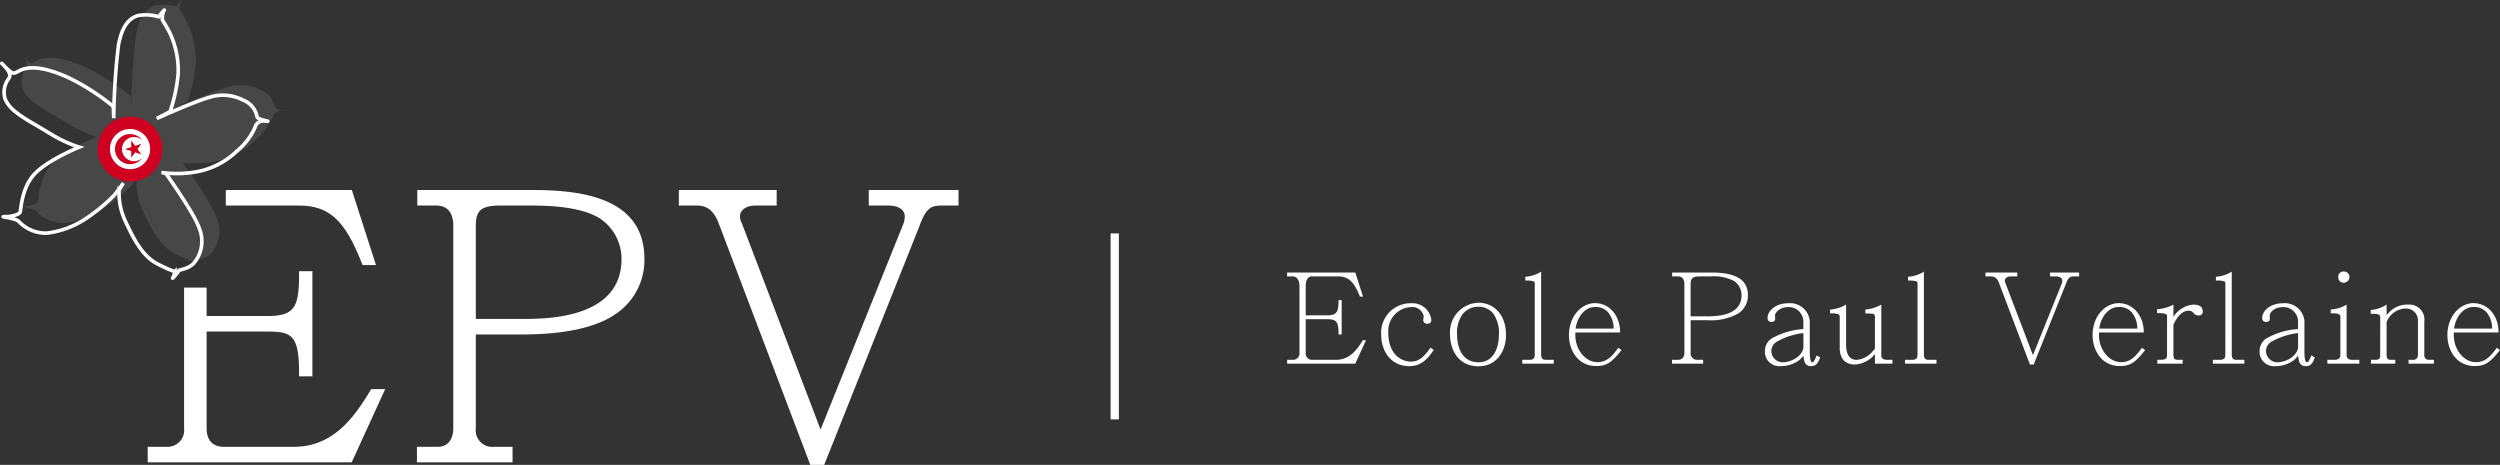 <svg xmlns="http://www.w3.org/2000/svg" width="310.723" height="57.779" viewBox="0 0 310.723 57.779"><rect x="0" y="0" width="310.723" height="57.779" fill="#333333" stroke="none"/><g id="Groupe_3457" data-name="Groupe 3457" transform="translate(-1118.499 366.659)"><g id="Groupe_3448" data-name="Groupe 3448" transform="translate(1136.859 -343.042)"><path id="Trac&#xE9;_46137" data-name="Trac&#xE9; 46137" d="M1176.816-323.162c3.762,0,5.741,1.824,7.84,7.231l.064.165h1.672l-3-9.327h-15.664v1.931Z" transform="translate(-1158.022 325.093)" fill="#fff"></path><path id="Trac&#xE9;_46138" data-name="Trac&#xE9; 46138" d="M1178.313-292.5c-1.716,2.784-4.309,6.989-9.469,6.989h-8.811c-.623,0-2.07-.224-2.07-2.3v-12.023h7.549c3.144,0,3.943.522,3.943,5.312v.258h1.657v-13.071h-1.657v.258c0,4.18-.491,5.312-3.943,5.312h-7.549v-3.528h-2.8v17.482a2.064,2.064,0,0,1-1.934,2.3h-2.586v1.931h25.351l4.162-9.1h-1.733Z" transform="translate(-1150.643 317.425)" fill="#fff"></path><path id="Trac&#xE9;_46139" data-name="Trac&#xE9; 46139" d="M1223.9-325.093h-14.319v1.931h2.358c1.748,0,2.116,1.374,2.116,2.527v25.155c0,1.418-.724,2.3-1.887,2.3h-2.632v1.931h11.885v-1.931h-2.268a2.06,2.06,0,0,1-2.3-2.3v-11.657h5.677c5.4,0,9.363-.876,11.795-2.607a8.049,8.049,0,0,0,3.483-6.783C1237.813-324.2,1229.875-325.093,1223.9-325.093Zm-1.369,16.024h-5.677v-11.566c0-1.96.689-2.527,3.075-2.527h3.972c3.916,0,6.757.554,8.428,1.637a6.041,6.041,0,0,1,2.636,5C1234.969-309.069,1225.61-309.069,1222.535-309.069Z" transform="translate(-1176.076 325.093)" fill="#fff"></path><path id="Trac&#xE9;_46140" data-name="Trac&#xE9; 46140" d="M1290.433-325.093v1.931h2.495c.33,0,1.979.067,1.979,1.385a2.887,2.887,0,0,1-.255,1.091l-10.209,25.366-9.774-25.614a1.978,1.978,0,0,1-.247-.889c0-.645.6-1.34,1.933-1.34h2.632v-1.931h-12.158v1.931h2.267c1.651,0,2.307,1.169,2.771,2.433l11.3,29.8h1.723l11.8-29.571c.819-2.276,1.41-2.66,2.77-2.66h2.13v-1.931Z" transform="translate(-1200.815 325.093)" fill="#fff"></path></g><g id="Groupe_3453" data-name="Groupe 3453" transform="translate(1118.723 -366.659)"><g id="Groupe_3452" data-name="Groupe 3452"><g id="Groupe_3451" data-name="Groupe 3451"><path id="Trac&#xE9;_46141" data-name="Trac&#xE9; 46141" d="M1118.861-357.675c.253.269,1.172,1.107.741,1.72a2.805,2.805,0,0,0-.446,2.614c.432.833.866,1.506,3.742,3.156,1.14.655,2.212,1.36,3.116,1.811a15.25,15.25,0,0,0,2.335.961s-3.765,1.522-5.47,3.25-1.762,4.5-1.877,4.818-1.024.532-1.591.57c-1.62,0,1.041.088,1.465.643a4.628,4.628,0,0,0,3.468,1.407,11.154,11.154,0,0,0,4.511-1.6,21.221,21.221,0,0,0,3.774-3.048c.583-.675,1.2-1.579,1.2-1.579l-.527.869a8.261,8.261,0,0,0,.735,3.78c.89,1.9,2.015,4.377,4.048,5.412s2.163.912,2.163.912a3.027,3.027,0,0,1-.217.71c-.358.551.633-.613.675-.778s1.207-.161,1.924-.984a4.239,4.239,0,0,0,.678-4.19c-.611-1.91-4-6.613-4.1-6.8s-.641-.24-.641-.24a13.834,13.834,0,0,0,4.427-.1,9.712,9.712,0,0,0,4.942-2.552,8.245,8.245,0,0,0,2.258-2.944,1.061,1.061,0,0,1,1.261-.789c1.077.078-.851-.116-1-.52a2.782,2.782,0,0,0-1.707-2.075,5.481,5.481,0,0,0-4.23-.359c-1.877.526-6.537,2.632-6.537,2.632s1.655-.837,1.67-.894a20.027,20.027,0,0,0,.993-4.69,11,11,0,0,0-1.064-5.116c-.669-1.259-.889-1.5-.905-1.568a2.731,2.731,0,0,1,.147-1.044c.41-.61-.609.666-.609.666a5.49,5.49,0,0,0-2.6-.142c-.966.336-1.9,1.1-2.385,3.621a84.549,84.549,0,0,0-.595,9.132l-.052-1.465a28.553,28.553,0,0,0-5.5-3.548c-2.815-1.293-4.741-1.493-5.911-1.007-.771.32-.892.66-1.493.138C1119.2-357.292,1118.4-358.165,1118.861-357.675Z" transform="translate(-1118.723 365.699)" fill="none" stroke="#fff" stroke-miterlimit="10" stroke-width="0.449"></path><path id="Trac&#xE9;_46142" data-name="Trac&#xE9; 46142" d="M1122.7-359.9c.253.269,1.172,1.107.741,1.719a2.806,2.806,0,0,0-.446,2.614c.432.834.866,1.506,3.742,3.157,1.14.655,2.212,1.36,3.116,1.811a15.247,15.247,0,0,0,2.335.961s-3.765,1.522-5.47,3.249-1.762,4.5-1.877,4.818-1.024.532-1.591.57c-1.62,0,1.041.089,1.465.643a4.628,4.628,0,0,0,3.468,1.407,11.153,11.153,0,0,0,4.511-1.6,21.25,21.25,0,0,0,3.774-3.048c.583-.676,1.2-1.579,1.2-1.579l-.527.87a8.26,8.26,0,0,0,.735,3.78c.89,1.9,2.015,4.377,4.048,5.412s2.163.912,2.163.912a3.021,3.021,0,0,1-.217.71c-.358.55.633-.613.675-.778s1.207-.16,1.924-.983a4.239,4.239,0,0,0,.678-4.19c-.611-1.91-4-6.613-4.1-6.8s-.641-.24-.641-.24a13.827,13.827,0,0,0,4.427-.1,9.713,9.713,0,0,0,4.942-2.553,8.243,8.243,0,0,0,2.258-2.943,1.061,1.061,0,0,1,1.261-.789c1.077.077-.851-.117-1-.52a2.781,2.781,0,0,0-1.707-2.074,5.481,5.481,0,0,0-4.23-.359c-1.877.526-6.537,2.632-6.537,2.632s1.655-.837,1.67-.894a20.044,20.044,0,0,0,.993-4.69,11.005,11.005,0,0,0-1.064-5.116c-.669-1.259-.889-1.5-.905-1.568a2.728,2.728,0,0,1,.147-1.044c.41-.61-.609.666-.609.666a5.49,5.49,0,0,0-2.6-.142c-.966.336-1.9,1.1-2.385,3.62a84.557,84.557,0,0,0-.595,9.132l-.052-1.465a28.557,28.557,0,0,0-5.5-3.548c-2.815-1.293-4.741-1.493-5.911-1.007-.771.32-.892.66-1.493.137C1123.04-359.515,1122.245-360.388,1122.7-359.9Z" transform="translate(-1120.383 366.659)" fill="#fff" opacity="0.1"></path><path id="Trac&#xE9;_46143" data-name="Trac&#xE9; 46143" d="M1147.729-336.792a4.031,4.031,0,0,1-4.336,3.7,4.031,4.031,0,0,1-3.7-4.336,4.03,4.03,0,0,1,4.336-3.7A4.031,4.031,0,0,1,1147.729-336.792Z" transform="translate(-1127.773 355.64)" fill="#cf0020"></path><g id="Groupe_3450" data-name="Groupe 3450" transform="translate(13.441 16.033)"><circle id="Ellipse_24" data-name="Ellipse 24" cx="2.497" cy="2.497" r="2.497" fill="#fff"></circle><g id="Groupe_3449" data-name="Groupe 3449" transform="translate(0.624 0.624)"><path id="Trac&#xE9;_46144" data-name="Trac&#xE9; 46144" d="M1144.353-335.469a1.5,1.5,0,0,1,1.5-1.5,1.493,1.493,0,0,1,1.014.4,1.87,1.87,0,0,0-1.514-.77,1.873,1.873,0,0,0-1.872,1.873,1.873,1.873,0,0,0,1.872,1.873,1.87,1.87,0,0,0,1.514-.77,1.493,1.493,0,0,1-1.014.4A1.5,1.5,0,0,1,1144.353-335.469Z" transform="translate(-1143.479 337.342)" fill="#cf0020"></path><path id="Trac&#xE9;_46145" data-name="Trac&#xE9; 46145" d="M1146.932-335.266l-.48-.66v.816l-.777.252.777.252v.816l.48-.66.776.252-.48-.66.48-.66Z" transform="translate(-1144.428 336.731)" fill="#cf0020"></path></g></g></g></g></g><g id="Groupe_3455" data-name="Groupe 3455" transform="translate(1278.473 -332.912)"><g id="Groupe_3454" data-name="Groupe 3454"><path id="Trac&#xE9;_46146" data-name="Trac&#xE9; 46146" d="M1401.423-305.338c0-.822-.387-1.226-.822-1.226h-.714v-.481h8.473l.963,2.995h-.388c-.729-1.877-1.443-2.514-2.747-2.514h-3.212c-.683,0-.776.776-.776,1.226v3.615h2.653c1.257,0,1.427-.465,1.427-1.893h.389v4.268h-.389c0-1.6-.248-1.893-1.427-1.893H1402.2v4.174a.766.766,0,0,0,.791.869h3c1.815,0,2.731-1.506,3.305-2.437h.4l-1.335,2.917h-8.473v-.48h.792a.786.786,0,0,0,.744-.869Z" transform="translate(-1399.887 307.169)" fill="#fff"></path><path id="Trac&#xE9;_46147" data-name="Trac&#xE9; 46147" d="M1426.993-294.522c-.916,1.4-1.785,2.017-3.042,2.017-2.111,0-3.491-1.644-3.491-3.988a3.663,3.663,0,0,1,3.74-3.833,2.368,2.368,0,0,1,2.5,2.095.448.448,0,0,1-.512.449.463.463,0,0,1-.5-.465c.015-.062.047-.389.062-.466a1.445,1.445,0,0,0-1.552-1.134,2.966,2.966,0,0,0-2.856,3.1c0,3.2,2.064,3.679,2.809,3.679.993,0,1.645-.59,2.436-1.739Z" transform="translate(-1408.771 304.268)" fill="#fff"></path><path id="Trac&#xE9;_46148" data-name="Trac&#xE9; 46148" d="M1439.063-292.537c-2.592,0-3.523-2.2-3.523-3.864a3.665,3.665,0,0,1,3.523-4.035c1.769,0,3.429,1.32,3.429,4.035C1442.492-294.679,1441.514-292.537,1439.063-292.537Zm1.847-6.549a2.349,2.349,0,0,0-1.847-.855,2.516,2.516,0,0,0-1.925.87,3.973,3.973,0,0,0-.729,2.669c0,1.133.419,3.367,2.654,3.367,2.032,0,2.544-2.063,2.544-3.367A4.185,4.185,0,0,0,1440.909-299.085Z" transform="translate(-1415.283 304.315)" fill="#fff"></path><path id="Trac&#xE9;_46149" data-name="Trac&#xE9; 46149" d="M1452.882-305.685c0-.155-.015-.264-.093-.325a2.593,2.593,0,0,0-1.086-.109v-.481a4.209,4.209,0,0,0,1.971-.636v10.273c0,.357.077.684.543.684h1.024v.48h-3.911v-.48h.915c.621,0,.636-.4.636-.684Z" transform="translate(-1422.101 307.252)" fill="#fff"></path><path id="Trac&#xE9;_46150" data-name="Trac&#xE9; 46150" d="M1462.338-296.707v.357c0,1.722,1.2,3.336,2.762,3.336,1.195,0,1.863-.807,2.576-1.784l.4.28c-1.227,1.567-1.878,1.986-3.135,1.986-2.39,0-3.4-2.111-3.4-3.818,0-2.437,1.613-4,3.243-4,1.707,0,3.119,1.458,3.119,3.647Zm4.764-.48a3.168,3.168,0,0,0-.7-2.034,2.081,2.081,0,0,0-1.614-.652c-1.18,0-2.188,1.1-2.421,2.686Z" transform="translate(-1426.513 304.28)" fill="#fff"></path><path id="Trac&#xE9;_46151" data-name="Trac&#xE9; 46151" d="M1485.62-305.618c0-.527-.217-.947-.807-.947h-.714v-.481h4.78c2.219,0,4.64.387,4.64,2.824a2.666,2.666,0,0,1-1.148,2.235,6.985,6.985,0,0,1-3.957.869H1486.4v4.05a.792.792,0,0,0,.869.869h.683v.48h-3.864v-.48h.807c.419,0,.729-.311.729-.869Zm2.794,4.019c1.381,0,4.314-.124,4.314-2.622a2.128,2.128,0,0,0-.931-1.769,5.57,5.57,0,0,0-2.918-.574h-1.351c-.869,0-1.132.233-1.132.947v4.019Z" transform="translate(-1436.245 307.169)" fill="#fff"></path><path id="Trac&#xE9;_46152" data-name="Trac&#xE9; 46152" d="M1508.755-293.312a3.87,3.87,0,0,1-2.436.807,1.784,1.784,0,0,1-1.909-1.862,1.864,1.864,0,0,1,.791-1.552,9.013,9.013,0,0,1,3.989-1.194v-1.024a1.82,1.82,0,0,0-1.878-1.708c-1.118,0-1.645.715-1.645,1.04v.187c.031.17.093.62-.45.62a.449.449,0,0,1-.481-.48c0-.962,1.071-1.847,2.576-1.847a2.448,2.448,0,0,1,2.669,2.188v3.6c0,.574,0,1.552.326,1.552.139,0,.326-.294.527-.853l.435.233c-.311.993-.729,1.1-1.133,1.1-.822,0-.885-.76-.931-1.288Zm.435-3.306a8.667,8.667,0,0,0-3.3,1.071,1.338,1.338,0,0,0-.684,1.18,1.422,1.422,0,0,0,1.428,1.381c.978,0,2.405-.7,2.561-1.831Z" transform="translate(-1445.023 304.268)" fill="#fff"></path><path id="Trac&#xE9;_46153" data-name="Trac&#xE9; 46153" d="M1525.033-293.679c0,.389.372.513.682.513h.7v.48h-2.173v-1.195a3.417,3.417,0,0,1-2.53,1.3c-1.039,0-1.847-.605-1.847-2.08v-3.849a.352.352,0,0,0-.14-.311,2.544,2.544,0,0,0-1.055-.107v-.482a4.46,4.46,0,0,0,1.986-.62v4.873c0,.744.093,2,1.319,2a2.965,2.965,0,0,0,1.831-.885l.434-.5v-3.973a.358.358,0,0,0-.31-.387l-.884-.031v-.482a4.458,4.458,0,0,0,1.986-.62Z" transform="translate(-1451.181 304.138)" fill="#fff"></path><path id="Trac&#xE9;_46154" data-name="Trac&#xE9; 46154" d="M1536.614-305.685c0-.155-.016-.264-.093-.325a2.594,2.594,0,0,0-1.087-.109v-.481a4.205,4.205,0,0,0,1.971-.636v10.273c0,.357.078.684.543.684h1.024v.48h-3.911v-.48h.915c.621,0,.637-.4.637-.684Z" transform="translate(-1458.259 307.252)" fill="#fff"></path><path id="Trac&#xE9;_46155" data-name="Trac&#xE9; 46155" d="M1554.362-305.68c-.17-.465-.419-.884-1.024-.884h-.682v-.481h3.957v.481h-.807c-.543,0-.745.311-.745.544a.752.752,0,0,0,.093.34l3.4,8.908,3.554-8.83a1.079,1.079,0,0,0,.093-.4c0-.419-.419-.559-.76-.559h-.761v-.481h3.616v.481h-.636c-.527,0-.744.186-1.024.962l-3.988,9.994h-.466Z" transform="translate(-1465.856 307.169)" fill="#fff"></path><path id="Trac&#xE9;_46156" data-name="Trac&#xE9; 46156" d="M1576.885-296.707v.357c0,1.722,1.195,3.336,2.762,3.336,1.2,0,1.863-.807,2.576-1.784l.4.28c-1.226,1.567-1.877,1.986-3.134,1.986-2.39,0-3.4-2.111-3.4-3.818,0-2.437,1.614-4,3.243-4,1.707,0,3.12,1.458,3.12,3.647Zm4.764-.48a3.167,3.167,0,0,0-.7-2.034,2.081,2.081,0,0,0-1.614-.652c-1.179,0-2.187,1.1-2.42,2.686Z" transform="translate(-1475.978 304.28)" fill="#fff"></path><path id="Trac&#xE9;_46157" data-name="Trac&#xE9; 46157" d="M1591.433-298.552c0-.325-.233-.418-1.241-.418v-.482a4.905,4.905,0,0,0,2.032-.574v1.52a3.272,3.272,0,0,1,2.452-1.52c.527,0,1.195.109,1.195.885a.466.466,0,0,1-.528.465.746.746,0,0,1-.62-.309.728.728,0,0,0-.636-.28c-.7,0-1.366.636-1.863,1.753v3.709c0,.5.125.637.574.637h.574v.48h-3.151v-.48c.9,0,1.211,0,1.211-.637Z" transform="translate(-1482.065 304.138)" fill="#fff"></path><path id="Trac&#xE9;_46158" data-name="Trac&#xE9; 46158" d="M1603.955-305.685c0-.155-.015-.264-.093-.325a2.591,2.591,0,0,0-1.086-.109v-.481a4.207,4.207,0,0,0,1.971-.636v10.273c0,.357.078.684.543.684h1.024v.48H1602.4v-.48h.915c.621,0,.636-.4.636-.684Z" transform="translate(-1487.339 307.252)" fill="#fff"></path><path id="Trac&#xE9;_46159" data-name="Trac&#xE9; 46159" d="M1616.965-293.312a3.87,3.87,0,0,1-2.436.807,1.784,1.784,0,0,1-1.909-1.862,1.864,1.864,0,0,1,.791-1.552,9.012,9.012,0,0,1,3.989-1.194v-1.024a1.82,1.82,0,0,0-1.878-1.708c-1.118,0-1.645.715-1.645,1.04v.187c.031.17.093.62-.45.62a.449.449,0,0,1-.481-.48c0-.962,1.071-1.847,2.576-1.847a2.447,2.447,0,0,1,2.669,2.188v3.6c0,.574,0,1.552.327,1.552.14,0,.326-.294.527-.853l.435.233c-.311.993-.729,1.1-1.133,1.1-.822,0-.885-.76-.931-1.288Zm.435-3.306a8.668,8.668,0,0,0-3.3,1.071,1.338,1.338,0,0,0-.684,1.18,1.422,1.422,0,0,0,1.428,1.381c.978,0,2.405-.7,2.561-1.831Z" transform="translate(-1491.75 304.268)" fill="#fff"></path><path id="Trac&#xE9;_46160" data-name="Trac&#xE9; 46160" d="M1629.068-301.662c0-.419-.652-.419-1.2-.4v-.482a4.249,4.249,0,0,0,1.971-.605v6.3c0,.435.357.56.652.56h.931v.48h-3.973v-.48h.931c.341,0,.683-.156.683-.56Zm1.132-4.92a.735.735,0,0,1-.729.714.663.663,0,0,1-.668-.714.632.632,0,0,1,.668-.682A.69.69,0,0,1,1630.2-306.582Z" transform="translate(-1498.156 307.264)" fill="#fff"></path><path id="Trac&#xE9;_46161" data-name="Trac&#xE9; 46161" d="M1638.113-298.459c0-.449-.59-.434-1.179-.418v-.482a4.124,4.124,0,0,0,1.971-.667v1.287l.5-.511a3.108,3.108,0,0,1,2.2-.776,1.858,1.858,0,0,1,1.986,2.1v4.174a.549.549,0,0,0,.574.59h.621v.48h-3.151v-.48h.558a.566.566,0,0,0,.605-.59v-4.174a1.484,1.484,0,0,0-1.552-1.615,2.621,2.621,0,0,0-2.343,1.691v4.144c0,.4.217.544.481.544h.6v.48h-3.01v-.48h.466c.372,0,.667-.047.667-.544Z" transform="translate(-1502.25 304.138)" fill="#fff"></path><path id="Trac&#xE9;_46162" data-name="Trac&#xE9; 46162" d="M1654.5-296.707v.357c0,1.722,1.2,3.336,2.763,3.336,1.195,0,1.862-.807,2.576-1.784l.4.28c-1.226,1.567-1.878,1.986-3.135,1.986-2.39,0-3.4-2.111-3.4-3.818,0-2.437,1.614-4,3.243-4,1.707,0,3.119,1.458,3.119,3.647Zm4.764-.48a3.164,3.164,0,0,0-.7-2.034,2.08,2.08,0,0,0-1.614-.652c-1.18,0-2.188,1.1-2.421,2.686Z" transform="translate(-1509.493 304.28)" fill="#fff"></path></g></g><g id="Groupe_3456" data-name="Groupe 3456" transform="translate(1256.537 -337.646)"><rect id="Rectangle_589" data-name="Rectangle 589" width="1.025" height="23.114" transform="translate(0)" fill="#fff"></rect></g></g></svg>